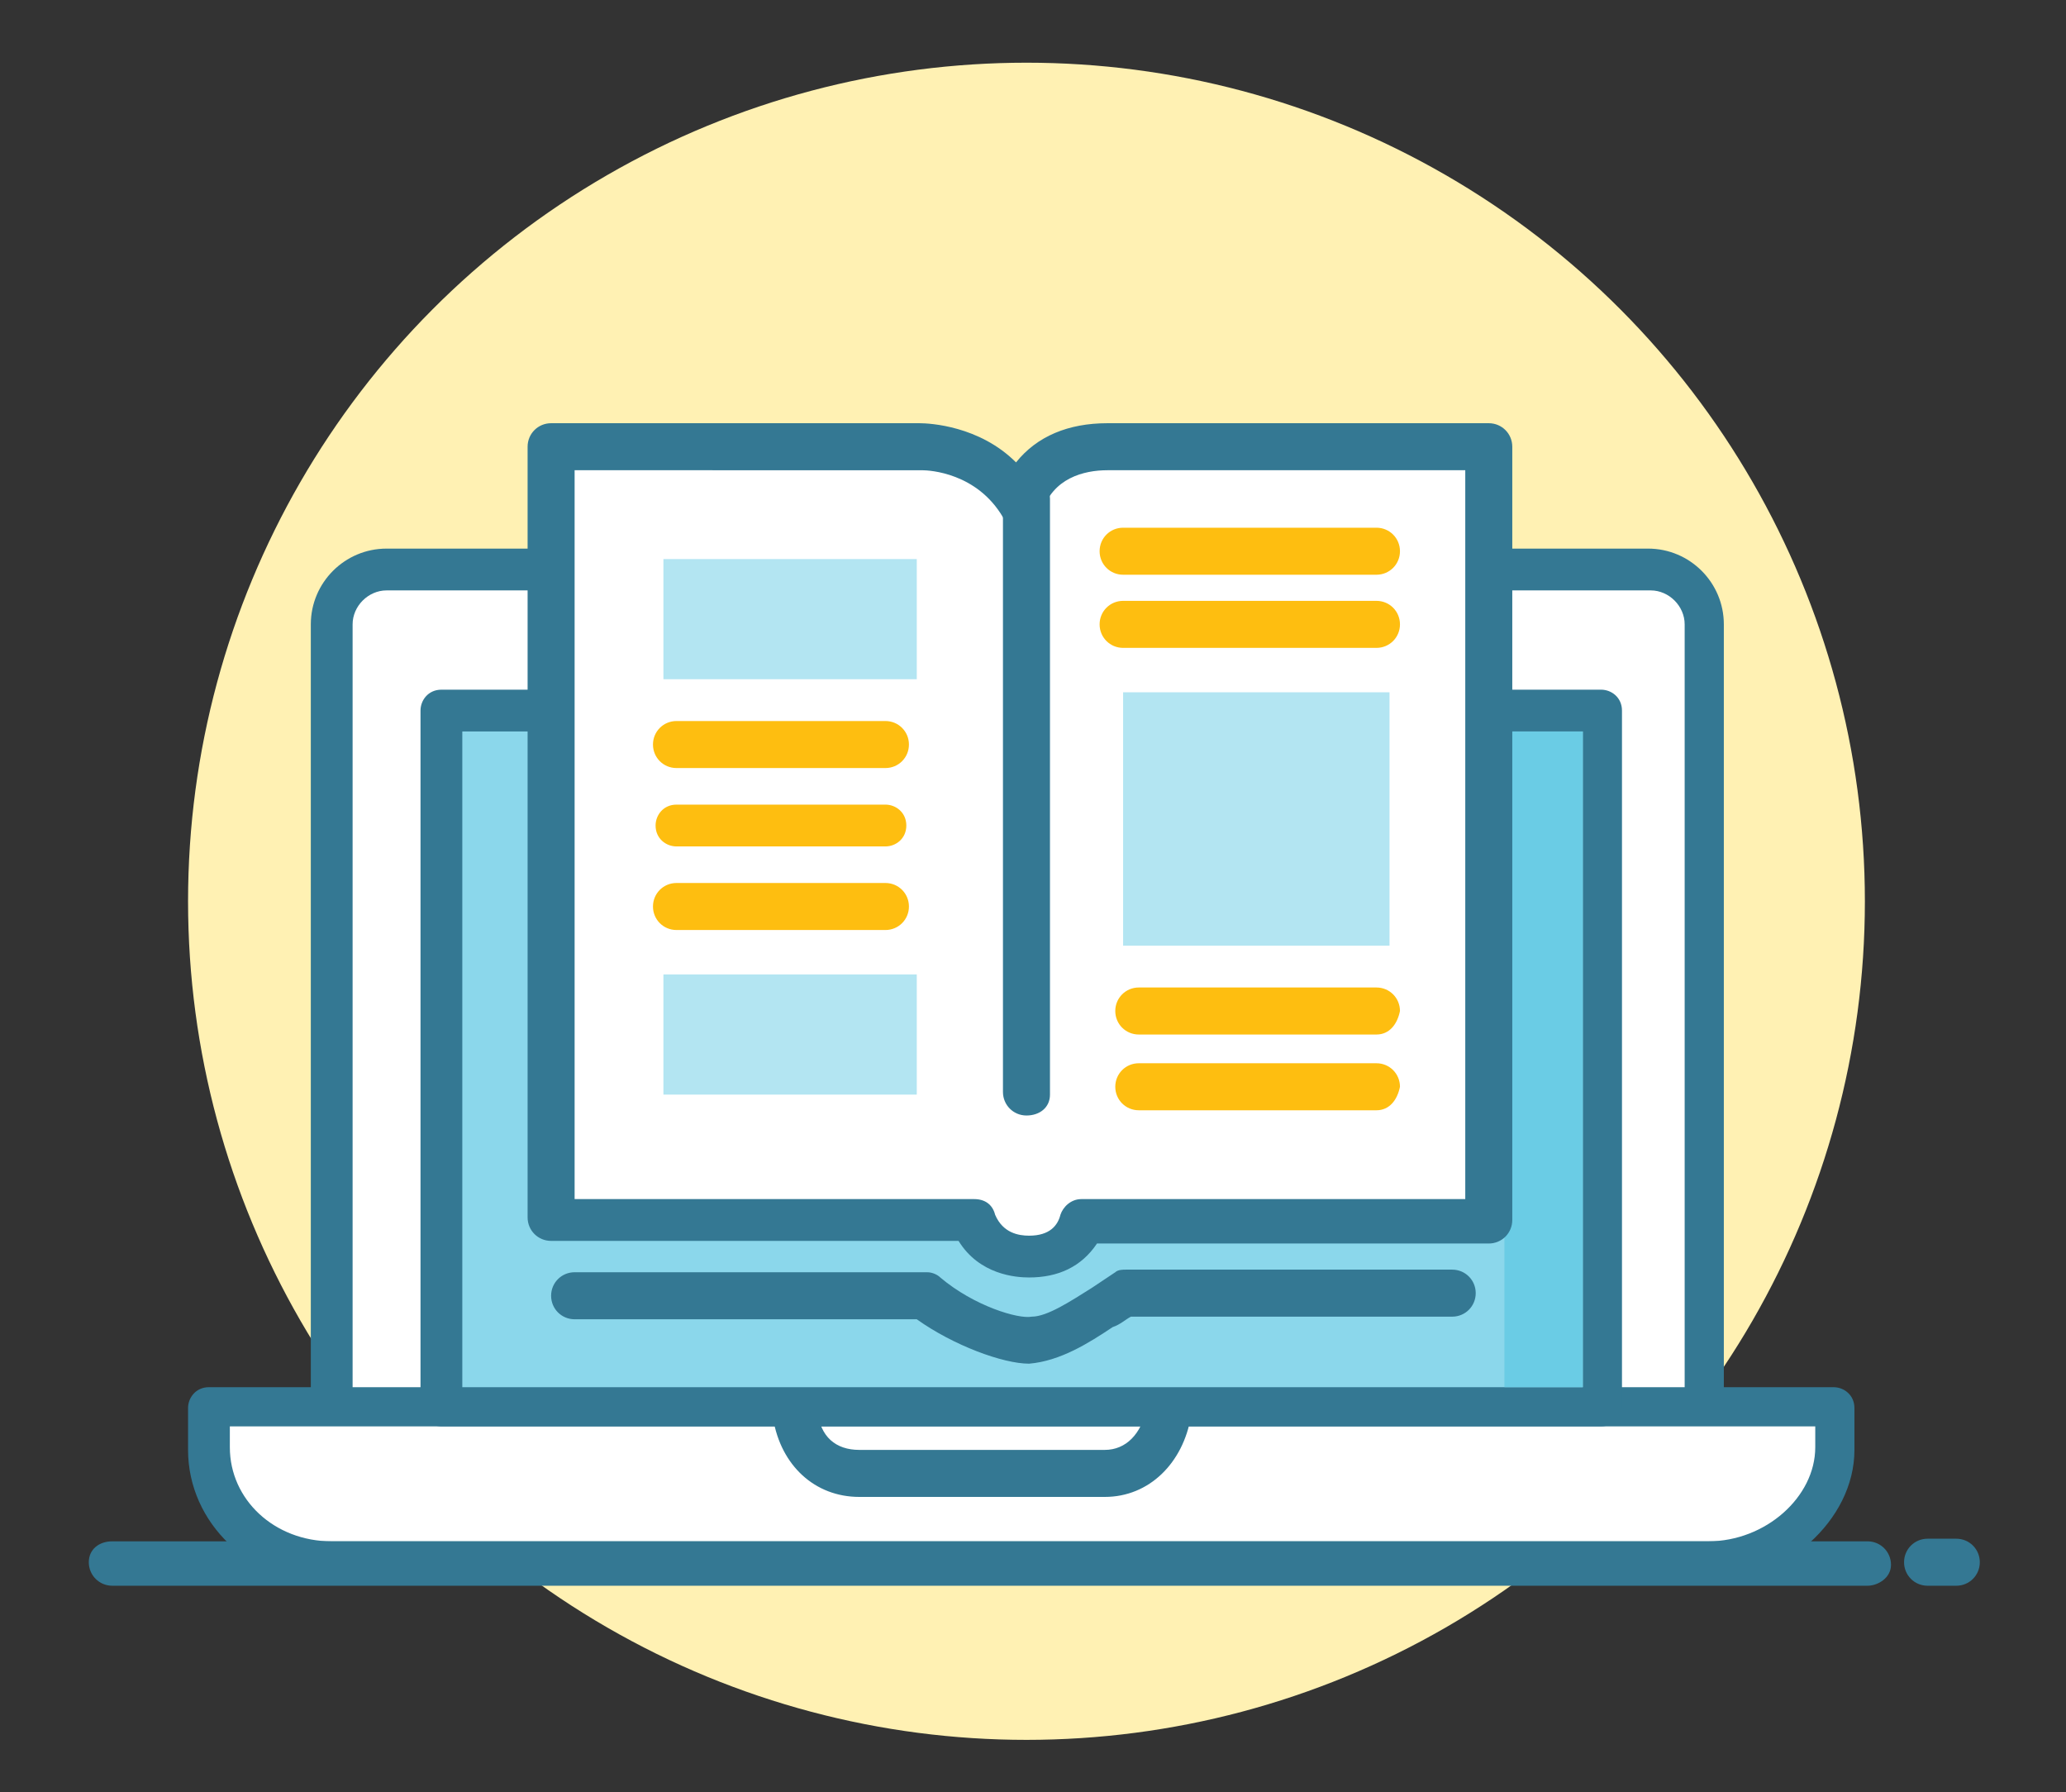 <svg xmlns="http://www.w3.org/2000/svg" xmlns:xlink="http://www.w3.org/1999/xlink" id="Layer_1" x="0px" y="0px" viewBox="0 0 79.1 68.6" style="enable-background:new 0 0 79.1 68.6;" xml:space="preserve"><rect x="0" y="0" width="79.1" height="68.6" fill="#333333" stroke="none"/><style type="text/css">	.st0{fill:#FFF1B3;}	.st1{fill:#347893;}	.st2{fill:#FFFFFF;}	.st3{fill:#8BD7EB;}	.st4{fill:#6ACCE5;}	.st5{fill:#B3E5F2;}	.st6{fill:#FEBE10;}</style><g>	<circle class="st0" cx="39.3" cy="34.5" r="32.1"></circle>	<g>		<path class="st1" d="M42.1,25.3h-5.4c-0.4,0-0.8-0.3-0.8-0.8c0-0.4,0.3-0.8,0.8-0.8h5.4c0.4,0,0.8,0.3,0.8,0.8   C42.8,24.9,42.5,25.3,42.1,25.3z"></path>	</g>	<g>		<g>			<g>				<path class="st2" d="M65.3,55.7c0,1.2-1.9,2.1-3.1,2.1H15.5c-1.2,0-2.8-0.9-2.8-2.1V23.9c0-1.2,0.9-2.1,2.1-2.1h48.3     c1.2,0,2.1,0.9,2.1,2.1V55.7z"></path>			</g>			<g>				<path class="st1" d="M62.2,58.6H15.5c-1.4,0-3.6-1.1-3.6-2.9V23.9c0-1.6,1.3-2.9,2.9-2.9h48.3c1.6,0,2.9,1.3,2.9,2.9v31.8     C66,57.5,63.5,58.6,62.2,58.6z M14.8,22.6c-0.7,0-1.3,0.6-1.3,1.3v31.8c0,0.6,1.2,1.3,2.1,1.3h46.6c0.9,0,2.3-0.8,2.3-1.3V23.9     c0-0.7-0.6-1.3-1.3-1.3H14.8z"></path>			</g>		</g>		<g>			<g>				<path class="st2" d="M8,53.9v1.6c0,2.3,2,4.4,4.6,4.4h52.7c2.6,0,4.9-2.1,4.9-4.4v-1.6H8z"></path>			</g>			<g>				<path class="st1" d="M65.3,60.6H12.6c-3,0-5.4-2.3-5.4-5.1v-1.6c0-0.4,0.3-0.8,0.8-0.8h62.2c0.4,0,0.8,0.3,0.8,0.8v1.6     C71,58.2,68.3,60.6,65.3,60.6z M8.8,54.6v0.8c0,2,1.7,3.6,3.9,3.6h52.7c2.2,0,4.1-1.7,4.1-3.6v-0.8H8.8z"></path>			</g>		</g>		<g>			<g>				<rect x="16.9" y="27.2" class="st3" width="44.4" height="26.7"></rect>			</g>			<g>				<path class="st1" d="M61.3,54.6H16.9c-0.4,0-0.8-0.3-0.8-0.8V27.2c0-0.4,0.3-0.8,0.8-0.8h44.4c0.4,0,0.8,0.3,0.8,0.8v26.7     C62.1,54.3,61.7,54.6,61.3,54.6z M17.7,53.1h42.9V28H17.7V53.1z"></path>			</g>		</g>		<g>			<rect x="57.6" y="28" class="st4" width="3" height="25.1"></rect>		</g>		<g>			<path class="st1" d="M71.5,60.7H4.3c-0.5,0-0.9-0.4-0.9-0.9S3.8,59,4.3,59h67.2c0.5,0,0.9,0.4,0.9,0.9S71.9,60.7,71.5,60.7z"></path>		</g>		<g>			<path class="st1" d="M74.9,60.7h-1.1c-0.5,0-0.9-0.4-0.9-0.9s0.4-0.9,0.9-0.9h1.1c0.5,0,0.9,0.4,0.9,0.9S75.4,60.7,74.9,60.7z"></path>		</g>	</g>	<g>		<path class="st1" d="M42.3,57.3h-9.4c-1.7,0-3-1.2-3.3-3l1.7-0.3c0.1,1,0.7,1.5,1.6,1.5h9.4c0.8,0,1.4-0.6,1.6-1.6l1.7,0.3   C45.3,56,44,57.3,42.3,57.3z"></path>	</g>	<g>		<g>			<path class="st2" d="M56.7,17.4H42.8c0,0-3-0.4-3.7,2.2c-1.4-2.3-3.9-2.2-3.9-2.2H20.8V47h16.4c0.4,1.1,1.5,1.4,2.1,1.4    c0.7,0,1.6-0.2,2-1.4h15.2V17.4z"></path>		</g>		<g>			<path class="st1" d="M39.4,48.9c-0.5,0-1.9-0.1-2.7-1.4H21.1c-0.5,0-0.9-0.4-0.9-0.9V17.1c0-0.5,0.4-0.9,0.9-0.9l14.1,0    c0.4,0,2.3,0.1,3.7,1.5c0.8-1,2-1.5,3.5-1.5c0.2,0,0.3,0,0.4,0H57c0.5,0,0.9,0.4,0.9,0.9v29.6c0,0.5-0.4,0.9-0.9,0.9H42    C41.4,48.5,40.5,48.9,39.4,48.9z M22,45.9h15.3c0.4,0,0.7,0.2,0.8,0.6c0.3,0.7,0.9,0.8,1.3,0.8c0.8,0,1.1-0.4,1.2-0.8    c0.1-0.3,0.4-0.6,0.8-0.6h14.7V18H42.8c0,0-0.1,0-0.1,0c0,0-0.1,0-0.3,0c-0.9,0-2.1,0.3-2.5,1.6c-0.1,0.3-0.4,0.6-0.7,0.6    c-0.3,0-0.7-0.1-0.8-0.4c-1-1.7-2.8-1.8-3.1-1.8c0,0-0.1,0-0.1,0H22V45.9z"></path>		</g>	</g>	<g>		<path class="st1" d="M39.4,52.2c-1,0-2.9-0.7-4.3-1.7H22c-0.5,0-0.9-0.4-0.9-0.9c0-0.5,0.4-0.9,0.9-0.9h13.5   c0.2,0,0.4,0.1,0.5,0.2c1.3,1.1,3,1.6,3.5,1.5c0.6,0,1.5-0.6,2.3-1.1c0.3-0.2,0.6-0.4,0.9-0.6c0.1-0.1,0.3-0.1,0.4-0.1h12.5   c0.5,0,0.9,0.4,0.9,0.9c0,0.5-0.4,0.9-0.9,0.9H43.3c-0.2,0.1-0.4,0.3-0.7,0.4C41.7,51.4,40.6,52.1,39.4,52.2   C39.5,52.2,39.5,52.2,39.4,52.2z"></path>	</g>	<g>		<path class="st1" d="M39.3,42.7c-0.5,0-0.9-0.4-0.9-0.9V19.1c0-0.5,0.4-0.9,0.9-0.9c0.5,0,0.9,0.4,0.9,0.9v22.8   C40.2,42.4,39.8,42.7,39.3,42.7z"></path>	</g>	<g>		<rect x="25.4" y="21.4" class="st5" width="9.7" height="4.6"></rect>	</g>	<g>		<rect x="25.4" y="37.3" class="st5" width="9.7" height="4.6"></rect>	</g>	<g>		<rect x="43" y="26.5" class="st5" width="10.2" height="9.7"></rect>	</g>	<g>		<path class="st6" d="M33.9,32.4h-8c-0.4,0-0.8-0.3-0.8-0.8c0-0.4,0.3-0.8,0.8-0.8h8c0.4,0,0.8,0.3,0.8,0.8   C34.7,32.1,34.3,32.4,33.9,32.4z"></path>	</g>	<g>		<path class="st6" d="M33.9,29.4h-8c-0.5,0-0.9-0.4-0.9-0.9s0.4-0.9,0.9-0.9h8c0.5,0,0.9,0.4,0.9,0.9S34.4,29.4,33.9,29.4z"></path>	</g>	<g>		<path class="st6" d="M52.7,24.8H43c-0.5,0-0.9-0.4-0.9-0.9s0.4-0.9,0.9-0.9h9.7c0.5,0,0.9,0.4,0.9,0.9S53.2,24.8,52.7,24.8z"></path>	</g>	<g>		<path class="st6" d="M52.7,22H43c-0.5,0-0.9-0.4-0.9-0.9s0.4-0.9,0.9-0.9h9.7c0.5,0,0.9,0.4,0.9,0.9S53.2,22,52.7,22z"></path>	</g>	<g>		<path class="st6" d="M52.7,42.5h-9.1c-0.5,0-0.9-0.4-0.9-0.9c0-0.5,0.4-0.9,0.9-0.9h9.1c0.5,0,0.9,0.4,0.9,0.9   C53.5,42.1,53.2,42.5,52.7,42.5z"></path>	</g>	<g>		<path class="st6" d="M52.7,39.6h-9.1c-0.5,0-0.9-0.4-0.9-0.9c0-0.5,0.4-0.9,0.9-0.9h9.1c0.5,0,0.9,0.4,0.9,0.9   C53.5,39.2,53.2,39.6,52.7,39.6z"></path>	</g>	<g>		<path class="st6" d="M33.9,35.6h-8c-0.5,0-0.9-0.4-0.9-0.9c0-0.5,0.4-0.9,0.9-0.9h8c0.5,0,0.9,0.4,0.9,0.9   C34.8,35.2,34.4,35.6,33.9,35.6z"></path>	</g></g></svg>